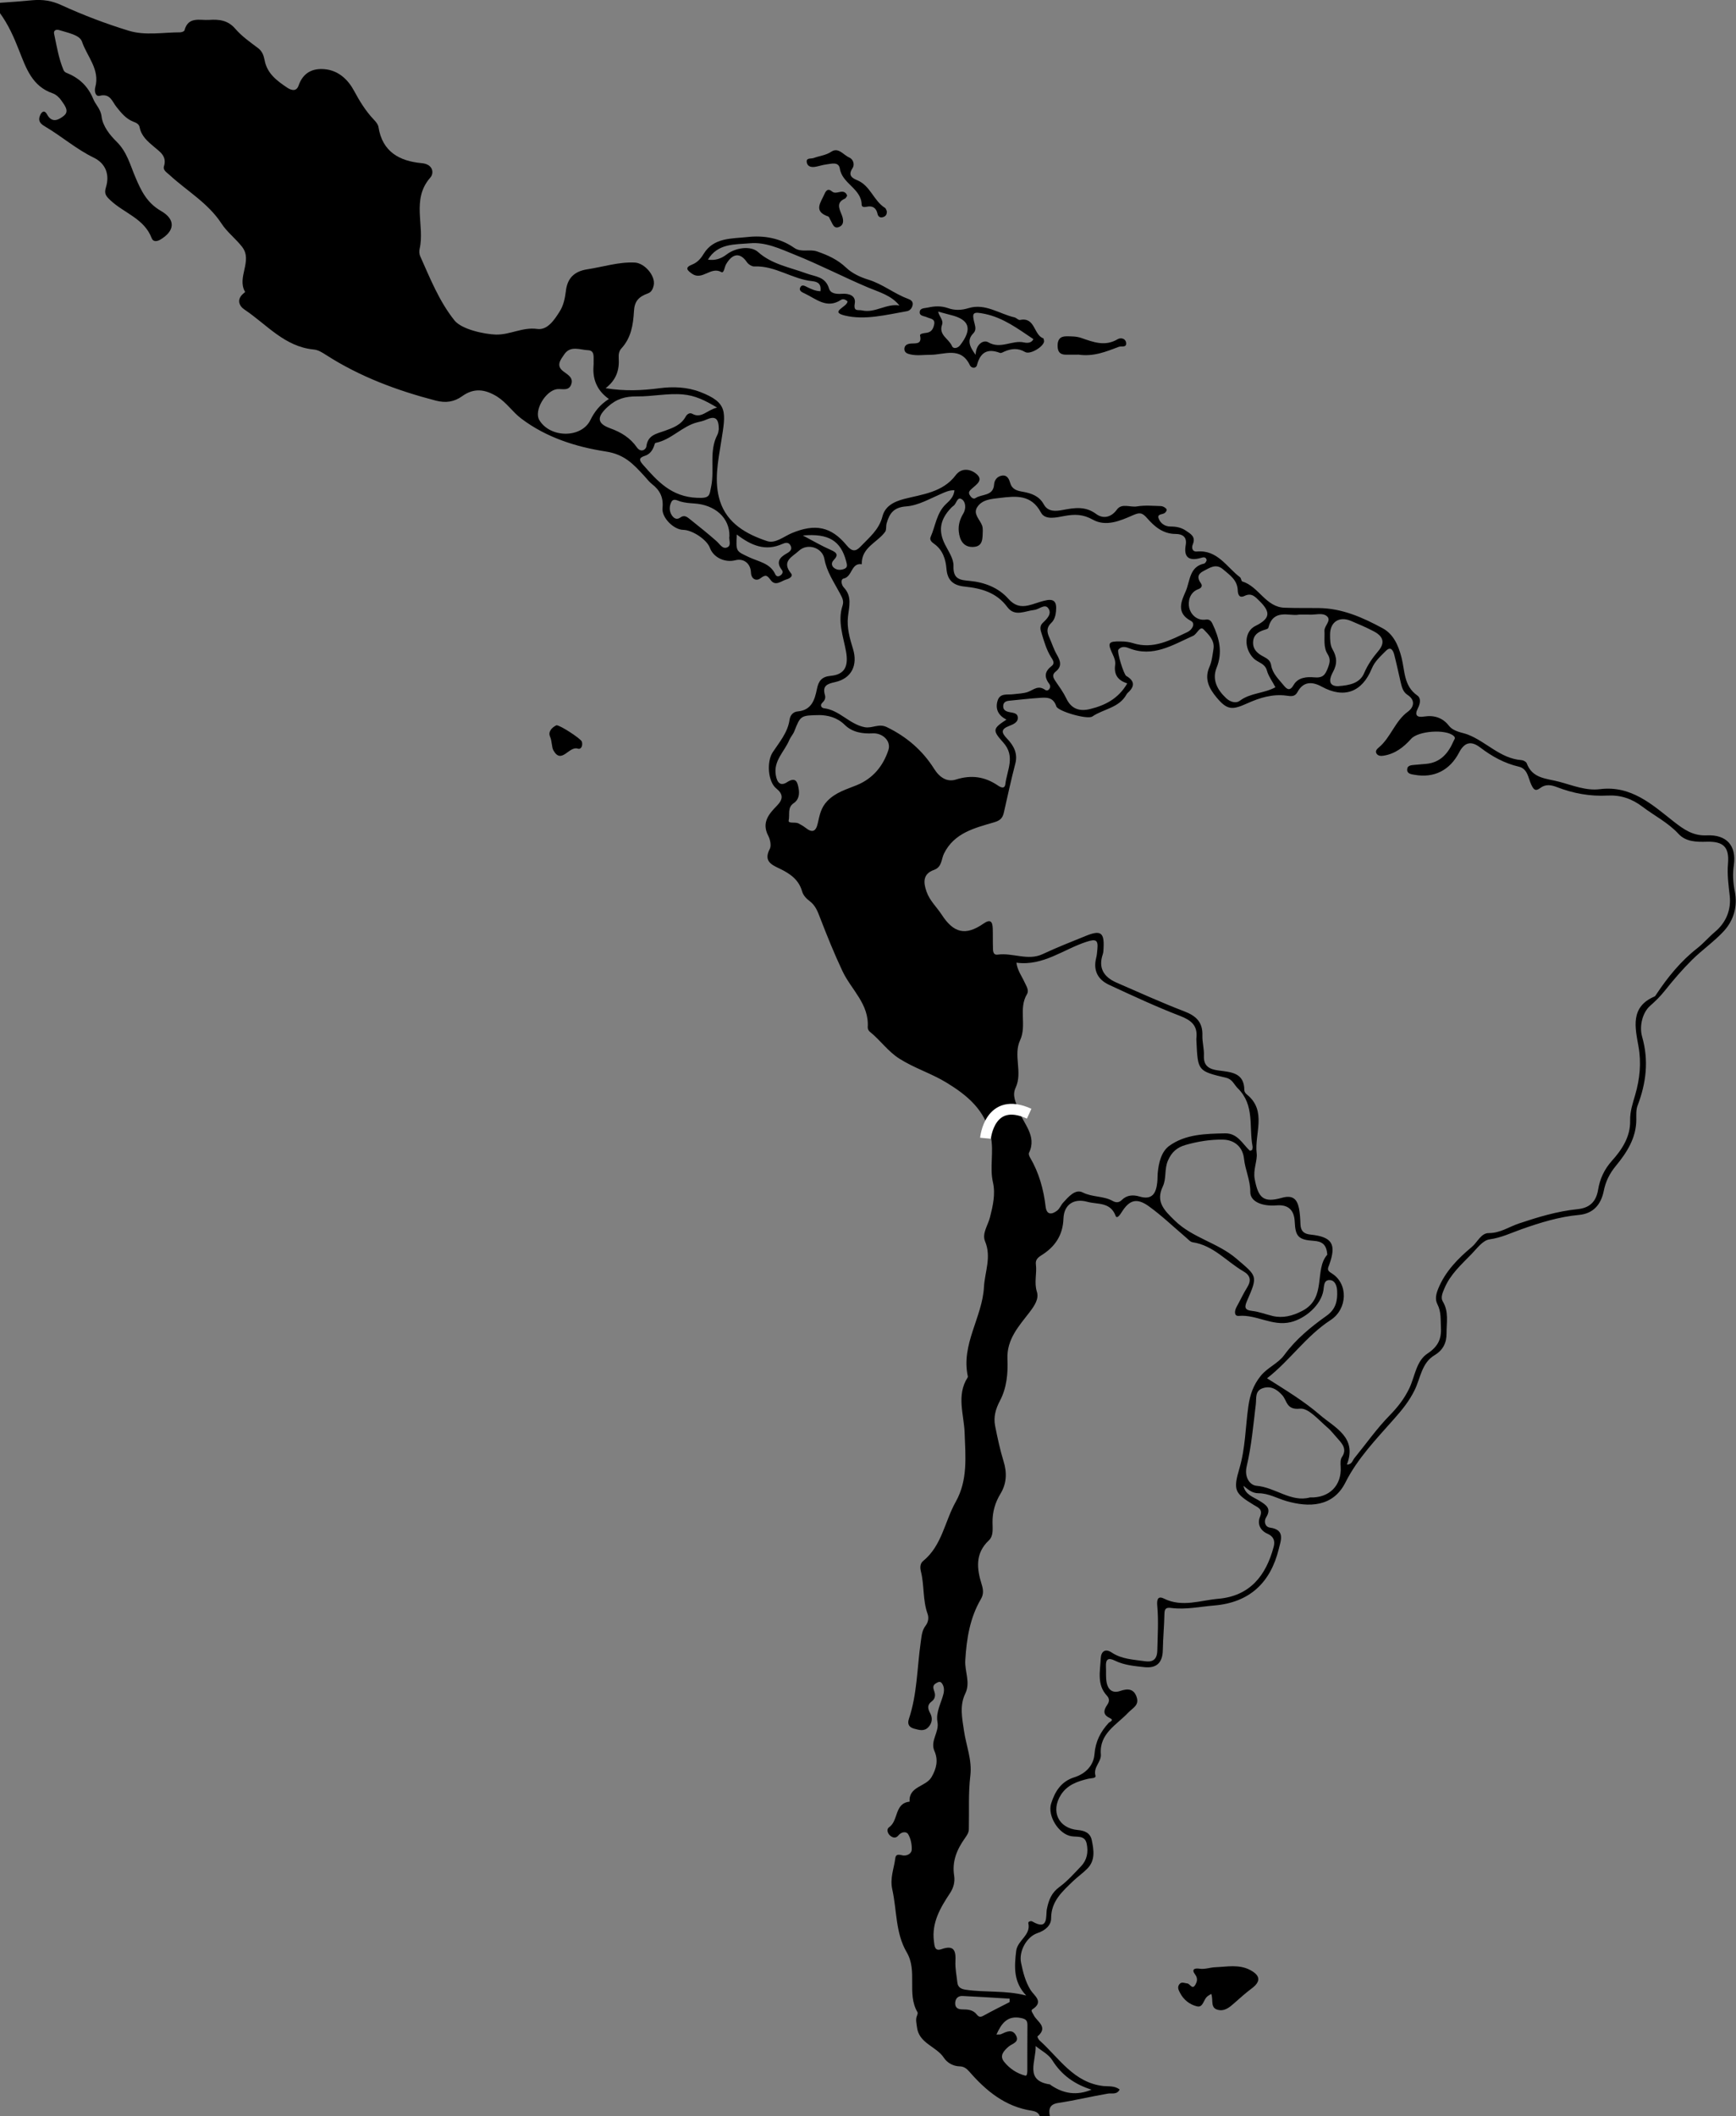 <svg xmlns="http://www.w3.org/2000/svg" id="Capa_2" data-name="Capa 2" viewBox="0 0 160.55 195.71"><rect x="0" y="0" width="160.55" height="195.71" fill="#808080" stroke="none"/><defs><style>      .cls-1 {        fill: none;        stroke: #fff;        stroke-miterlimit: 10;      }    </style></defs><g id="Capa_1-2" data-name="Capa 1"><g><path d="m0,.26C1.01.19,2.02.12,3.02.02c.93-.08,1.77.04,2.67.46,2.01.92,4.09,1.71,6.21,2.36,1.53.47,3.17.15,4.76.15.14,0,.38-.09.4-.18.35-1.32,1.42-.91,2.29-.97.91-.06,1.72.02,2.41.82.6.7,1.38,1.24,2.12,1.8.38.29.51.69.59,1.1.23,1.24,1.13,1.9,2.08,2.54.39.26.86.39,1.06-.18.41-1.18,1.27-1.63,2.43-1.52,1.27.12,2.15.97,2.7,1.99.52.97,1.08,1.88,1.83,2.67.18.19.39.43.43.68.36,2.3,1.94,3.16,4.01,3.35,1.04.09,1.16.92.78,1.34-1.77,2.02-.49,4.42-.98,6.57-.05.22-.04.49.05.69.92,2.05,1.75,4.16,3.17,5.94.67.84,2.79,1.28,3.83,1.31,1.32.03,2.46-.71,3.83-.52.94.13,1.58-.84,2.06-1.6.35-.54.5-1.21.58-1.88.13-1.18.74-1.85,2.01-2.04,1.45-.22,2.87-.69,4.36-.62.91.04,1.93,1.22,1.76,2.09-.06.3-.19.63-.51.75-.92.33-1.27.76-1.32,1.66-.07,1.25-.26,2.46-1.16,3.44-.23.25-.27.57-.25.88.07,1.06-.18,2-1.21,2.8,1.8.29,3.38.21,4.99,0,1.24-.16,2.54-.12,3.76.35,2.59,1,2.37,1.86,1.94,4.58-.29,1.82-.69,3.72-.11,5.52.66,2.05,2.45,3.06,4.36,3.69.76.25,1.54-.43,2.28-.74,2.14-.89,3.63-.62,5.07,1.13.48.58.83.61,1.3.1.79-.83,1.69-1.53,2.01-2.77.23-.89.94-1.34,2.01-1.62,1.67-.43,3.57-.6,4.77-2.2.51-.68,1.31-.6,1.89-.13.72.59.02.99-.39,1.37-.17.16-.37.31-.22.58.12.22.34.44.55.3.59-.4,1.65-.15,1.72-1.28.03-.4.3-.74.74-.8.5-.06.64.34.76.72.18.58.65.69,1.18.78.77.14,1.49.39,1.91,1.16.4.72,1.12.64,1.76.52,1.08-.2,2.08-.38,3.1.38.58.43,1.34.36,1.9-.41.45-.63,1.24-.19,1.86-.3.72-.12,1.47-.05,2.2-.03.17,0,.38.11.5.24.11.12.01.27-.12.39-.2.17-.73.07-.58.5.16.46.58.76,1.09.76.52,0,.99.08,1.43.38.46.31.94.56.64,1.28-.12.29-.06.69.39.65,1.91-.17,2.74,1.45,3.98,2.38.11.08.11.36.21.39,1.53.46,2.16,2.38,3.92,2.43,1.05.04,2.1.02,3.15.03,2.17.02,4.09.88,5.93,1.88.97.53,1.43,1.55,1.72,2.67.32,1.23.2,2.65,1.46,3.53.38.27.27.77.06,1.19-.34.66-.07.87.59.76.91-.14,1.7.11,2.27.84.45.58,1.25.63,1.76.83,1.72.67,3.01,2.22,4.95,2.36.17.01.43.14.49.28.52,1.44,1.83,1.41,3,1.72,1.24.33,2.48.85,3.76.69,2.9-.37,4.84,1.42,6.82,2.98.97.76,1.81,1.35,3.09,1.29,1.82-.08,2.75.95,2.49,2.76-.12.83-.07,1.61.09,2.42.27,1.38-.09,2.67-1.03,3.69-.89.96-1.99,1.72-2.92,2.64-.9.89-1.73,1.86-2.52,2.85-.42.53-.87.97-1.37,1.41-.68.6-1.02,1.85-.73,2.86.63,2.21.37,4.29-.43,6.38-.14.38-.11.84-.11,1.27,0,1.7-.89,3.07-1.88,4.27-.61.74-.96,1.47-1.13,2.33-.26,1.29-.99,2.1-2.29,2.22-1.84.17-3.61.72-5.31,1.32-.98.35-1.88.79-2.96.94-.64.09-1.18.86-1.67,1.36-.93.96-1.96,1.87-2.5,3.16-.17.41-.38.85-.16,1.22.58.95.34,1.96.35,2.96,0,.88-.32,1.54-1.12,2.02-1.2.72-1.29,2.15-1.85,3.26-.5,1-1.14,1.79-1.87,2.61-1.63,1.85-3.39,3.66-4.51,5.89-1.15,2.29-3.39,2.32-5.47,1.72-.85-.25-1.65-.72-2.56-.72-.61,0-.98-.35-1.4-.69.16.83.91,1.03,1.48,1.39.61.38,1.14.7.61,1.54-.23.37-.09.88.37.94,1.44.2.98,1.22.81,1.95-.76,3.13-2.7,4.98-5.99,5.25-1.31.11-2.62.4-3.95.23-.44-.06-.63.02-.64.52-.02,1.12-.13,2.24-.15,3.37-.02,1.13-.54,1.71-1.71,1.58-.92-.1-1.86-.18-2.72-.6-.62-.31-.86-.13-.83.54.03.5-.03,1.02.07,1.51.13.64.55,1,1.26.75.67-.23,1.25-.22,1.51.57.26.77-.37,1-.8,1.46-1.05,1.11-2.67,1.91-2.51,3.83.06.7-.72,1.18-.5,1.97.08.27-.41.23-.66.29-.99.24-1.93.55-2.53,1.48-.97,1.52-.24,3.1,1.55,3.26.65.06,1.16.27,1.3.94.19.92.34,1.87-.41,2.63-.4.41-.89.75-1.31,1.15-.99.96-2.04,1.85-2.04,3.45,0,.63-.51,1.11-1.25,1.36-1.02.34-1.75,1.69-1.53,2.75.18.86.39,1.73.88,2.52.32.52,1.28,1.08.16,1.79-.17.11.04.34.12.51.29.62,1.41,1.11.36,1.99-.03.02.09.29.2.38,1.81,1.62,3.14,3.9,5.91,4.21.46.05,1.01-.05,1.49.32-.27.51-.71.31-1.1.38-1.53.26-3.04.63-4.57.86-.81.12-.91.56-.79,1.21h-.93c-.13-.34-.44-.44-.74-.49-2.45-.37-4.22-1.83-5.77-3.61-.26-.3-.52-.48-.87-.49-.64-.01-1.19-.34-1.49-.8-.71-1.07-2.32-1.32-2.49-2.85-.04-.35-.14-.68,0-1.02.04-.11.1-.26.05-.34-1.01-1.73.04-3.79-1-5.55-1.04-1.77-.9-3.87-1.33-5.81-.23-1.05.16-1.93.28-2.88.06-.49.49-.28.75-.25.44.03.76-.24.77-.54.02-.48-.09-1.02-.33-1.43-.17-.28-.63-.23-.9.11-.22.27-.48.24-.72.06-.3-.22-.4-.64-.15-.81.89-.6.48-2.22,1.9-2.37-.09-1.43,1.5-1.36,2.03-2.27.46-.79.64-1.57.27-2.41-.42-.95.46-1.74.28-2.69-.17-.91.35-1.75.56-2.62.08-.36.05-.71-.18-.99-.15-.18-.36-.06-.53.04-.37.22-.21.52-.12.82.1.33.02.64-.25.84-.45.33-.39.67-.15,1.11.24.44.18.91-.18,1.29-.39.41-.86.25-1.31.13-.46-.12-.64-.42-.49-.88.78-2.31.76-4.74,1.1-7.11.08-.54.1-1.07.45-1.53.25-.32.32-.74.18-1.11-.45-1.26-.29-2.62-.61-3.9-.09-.35-.09-.74.21-.98,1.74-1.42,1.99-3.66,3.01-5.47,1.13-2.01.9-4.18.82-6.4-.06-1.66-.77-3.45.27-5.08.02-.03.04-.08.03-.11-.65-2.97,1.34-5.46,1.49-8.28.08-1.4.71-2.76.1-4.22-.3-.72.27-1.48.46-2.23.26-1.04.52-2.14.27-3.22-.32-1.41.1-2.81-.2-4.25-.52-2.44-2.16-3.79-4.09-4.97-1.39-.85-2.96-1.33-4.35-2.21-1.08-.68-1.78-1.73-2.75-2.5-.11-.09-.2-.27-.19-.41.14-2.15-1.52-3.47-2.33-5.18-.76-1.61-1.43-3.27-2.07-4.93-.23-.6-.44-1.16-.96-1.55-.32-.24-.6-.53-.71-.91-.31-1.08-1.1-1.63-2.05-2.09-.73-.35-1.55-.68-.94-1.83.16-.3.04-.88-.14-1.22-.65-1.24.08-2.04.83-2.81.57-.59.54-1.06-.08-1.56-.79-.63-.91-2.48-.34-3.35.62-.94,1.39-1.82,1.56-3.01.06-.44.35-.74.76-.77,1.29-.12,1.57-1.09,1.77-2.07.15-.75.44-1.14,1.27-1.22,1.34-.12,1.66-.93,1.42-2.26-.25-1.38-.8-2.78-.32-4.23.15-.46-.05-.77-.26-1.17-.54-1.02-1.21-1.97-1.42-3.16-.19-1.05-1.58-1.48-2.36-.74-.57.54-1.66.95-.72,2.09.21.25-.13.47-.42.55-.49.14-1.02.68-1.47.06-.34-.47-.48-.51-.96-.15-.38.28-.84.05-.86-.54-.03-.83-.66-1.34-1.44-1.14-.98.25-2.04-.26-2.36-1.15-.27-.75-1.62-1.65-2.47-1.66-.86-.01-2-1.12-1.91-2.01.1-.97-.23-1.65-.97-2.22-.27-.21-.48-.5-.72-.76-.99-1.06-1.79-1.99-3.58-2.26-2.71-.42-5.47-1.28-7.79-3.04-.81-.61-1.35-1.47-2.23-2.03-1.13-.7-2.16-.82-3.24-.04-.75.54-1.53.64-2.43.41-3.58-.93-7.02-2.21-10.15-4.22-.36-.23-.72-.47-1.16-.51-2.69-.26-4.34-2.32-6.39-3.69-.51-.34-.74-.94-.11-1.48.06-.05.17-.14.17-.15-.8-1.35.73-2.87-.28-4.17-.59-.76-1.39-1.36-1.91-2.16-1.23-1.89-3.17-2.99-4.77-4.46-.26-.24-.66-.47-.55-.82.3-.94-.37-1.35-.9-1.8-.6-.51-1.19-.99-1.35-1.83-.06-.3-.33-.41-.59-.51-.68-.27-1.11-.81-1.55-1.36-.39-.48-.57-1.28-1.55-1.03-.4.1-.51-.44-.41-.79.45-1.65-.76-2.84-1.23-4.22-.21-.63-1.34-.82-2.12-1.07-.26-.08-.52.03-.46.33.24,1.13.42,2.28.87,3.36.04.1.14.21.24.25,1.18.47,2.01,1.21,2.52,2.45.21.52.68.91.76,1.59.11.93.8,1.76,1.39,2.34.96.94,1.26,2.16,1.72,3.24.55,1.31,1.08,2.41,2.39,3.17,1.39.8,1.28,1.86-.08,2.66-.32.18-.66.2-.79-.16-.68-1.79-2.54-2.3-3.79-3.47-.44-.41-.62-.63-.43-1.23.36-1.18-.04-2.2-1.13-2.73-1.61-.78-2.95-1.96-4.47-2.86-.32-.19-.69-.42-.54-.92.12-.41.42-.72.69-.22.49.9,1.15.44,1.54.14.57-.44.07-1-.22-1.43-.19-.28-.49-.55-.8-.66-1.9-.65-2.46-2.33-3.1-3.95-.48-1.23-1.01-2.43-1.8-3.5V.26Zm124.55,135.18c.49,0,.53-.38.71-.6,1.08-1.32,2.06-2.73,3.25-3.94.75-.77,1.35-1.53,1.82-2.5.53-1.1.63-2.53,1.69-3.23.95-.63,1.3-1.32,1.24-2.39-.04-.74.04-1.46-.32-2.16-.25-.48-.12-.98.08-1.47.65-1.58,1.82-2.77,3.09-3.83.53-.44.86-1.3,1.58-1.29,1.06,0,1.85-.57,2.76-.88,1.76-.59,3.56-1.14,5.44-1.33,1.08-.11,1.72-.64,1.91-1.81.16-.97.55-1.85,1.27-2.66.91-1.01,1.73-2.22,1.69-3.73-.02-.84.24-1.59.47-2.38.42-1.46.58-2.93.3-4.48-.31-1.74-.78-3.65,1.49-4.61.06-.03.11-.11.15-.18,1.07-1.61,2.27-3.09,3.82-4.3.57-.45,1.05-1.02,1.62-1.5,1.03-.86,1.5-2.05,1.36-3.32-.11-1-.25-1.97-.16-2.99.13-1.53-.43-2.06-1.95-2.02-.96.03-1.95.01-2.62-.72-.97-1.05-2.22-1.67-3.33-2.51-.99-.75-2.01-1.1-3.24-1.04-1.61.09-3.18-.2-4.68-.78-.54-.21-1.05-.29-1.54.08-.47.36-.63.12-.84-.32-.28-.61-.33-1.46-1.14-1.65-1.34-.31-2.49-.95-3.57-1.77-.86-.66-1.47-.48-1.96.46-.85,1.64-2.32,2.39-4.12,2.06-.3-.05-.7-.09-.68-.49.01-.4.4-.4.71-.43.35-.03.7-.06,1.04-.09,1.33-.12,2.05-.98,2.54-2.11.07-.17.23-.28,0-.48-.71-.64-3.27-.47-3.93.28-.69.77-1.47,1.38-2.53,1.55-.23.04-.5.04-.65-.17-.17-.25.02-.44.2-.59,1.11-.93,1.49-2.44,2.7-3.32.53-.39.71-1.05-.05-1.54-.43-.28-.53-.74-.64-1.2-.19-.83-.37-1.67-.58-2.49-.1-.39-.31-.85-.78-.38-.48.49-1.03.96-1.3,1.63-.91,2.21-2.58,2.8-4.63,1.68-.87-.48-1.71-.51-2.25.51-.25.46-.64.37-1.02.32-1.29-.17-2.48.2-3.61.71-1.38.62-1.85.65-2.83-.52-.66-.79-1.19-1.69-.68-2.84.23-.52.29-1.13.38-1.7.11-.79-.49-1.33-.92-1.78-.34-.35-.6.44-.97.6-1.89.84-3.7,2.03-5.94,1.14-.29-.12-.7-.21-.97.14-.15.2.5,2.3.73,2.43q1.14.65.17,1.53c-.06.05-.11.11-.15.18-.68,1.25-2.12,1.33-3.16,2.04-.45.31-3.18-.48-3.33-.94-.28-.87-.91-.83-1.57-.78-.93.06-1.86.17-2.78.26-.3.03-.54.13-.56.47-.02.33.17.48.47.56.35.1.89.05.88.57,0,.43-.47.6-.82.74-.77.3-.69.63-.18,1.16.6.63,1.02,1.35.77,2.31-.39,1.5-.72,3.02-1.06,4.53-.11.5-.34.74-.89.9-1.8.53-3.7.97-4.65,2.9-.26.53-.17,1.24-.93,1.51-1.02.36-.99,1.14-.68,2.01.29.83.93,1.41,1.39,2.11,1.1,1.7,2.19,2.01,3.88.84.63-.44.83-.19.85.45.02.58,0,1.17.02,1.75,0,.31,0,.73.44.67,1.39-.19,2.79.59,4.14-.04,1.32-.62,2.68-1.15,4.03-1.7,1.33-.54,1.7-.32,1.62,1.12-.01.19-.01.4-.07.58-.44,1.29.1,2.11,1.25,2.62,2.1.91,4.18,1.86,6.32,2.68,1.09.42,1.68,1.02,1.64,2.22-.02.61.17,1.24.14,1.85-.05.99.51,1.27,1.33,1.38,1.14.16,2.41.17,2.41,1.84,0,.13.12.3.24.39,1.88,1.52.68,3.63.9,5.44.08.68-.35,1.51-.18,2.39.33,1.74.81,2.2,2.51,1.72.99-.28,1.4.1,1.58.96.1.49.12,1,.14,1.5.03.61.31.88.93.94,2,.21,2.41.88,1.74,2.76-.12.35-.28.53.2.81,1.58.96,1.49,3.32-.09,4.34-2.26,1.47-3.76,3.74-5.87,5.38,1.75,1.11,3.41,2.11,4.87,3.37,1.39,1.2,3.5,2.08,2.51,4.62m-29.66,49.08c-1.18-1.24-1.1-2.63-.92-4.12.13-1,1.38-1.44,1.12-2.57-.03-.13.23-.23.37-.15,1.54.9,1.22-.53,1.35-1.16.17-.84.43-1.5,1.17-2.04.74-.54,1.36-1.25,2-1.92.55-.58.67-1.31.51-2.07-.17-.8-.86-.6-1.41-.69-1.18-.19-2.23-1.88-1.88-3.02.35-1.12.93-2.05,2.14-2.43,1.05-.33,1.79-1.1,1.87-2.14.09-1.18.56-2.07,1.31-2.89.11-.12.56-.24.09-.46-.68-.32-.53-.76-.21-1.23.2-.3.21-.56-.05-.84-.94-1.02-.61-2.27-.56-3.45.03-.6.39-.95,1.03-.52.92.61,1.99.64,3.02.79.65.1,1.16-.05,1.18-.99.03-1.36.12-2.71,0-4.07-.04-.44-.06-1.06.61-.73,1.7.84,3.36.16,5.03.02,2.93-.26,4.41-2.14,5.12-4.8.15-.55,0-.97-.58-1.22-.66-.29-.95-.91-.69-1.54.29-.71-.11-.85-.57-1.12-1.8-1.09-1.91-1.38-1.32-3.4.55-1.87.55-3.82.82-5.72.16-1.11.47-1.98,1.15-2.82.62-.77,1.59-1.13,2.17-1.92,1.07-1.46,2.46-2.6,3.91-3.63.87-.61,1.03-1.41.98-2.33-.02-.42-.19-.95-.67-.97-.58-.03-.53.55-.6.96-.23,1.37-1.69,2.61-3.03,2.93-1.7.4-3.15-.72-4.79-.58-.45.04-.41-.45-.22-.81.34-.61.63-1.25,1-1.84.39-.63.28-1.1-.34-1.46-1.56-.9-2.78-2.41-4.71-2.7-.23-.03-.44-.3-.65-.47-1.12-.95-2.19-1.98-3.38-2.84-1.14-.83-1.82-.62-2.55.55-.14.23-.43.62-.54.33-.49-1.32-1.67-1.05-2.62-1.31-1.23-.34-2.16.23-2.21,1.55-.05,1.56-.8,2.63-2.06,3.41-.33.21-.54.42-.49.83.11.83-.18,1.65.09,2.52.21.66-.2,1.27-.66,1.88-.98,1.28-2.14,2.51-2.06,4.35.06,1.32-.07,2.68-.69,3.85-.41.78-.61,1.51-.45,2.33.22,1.1.45,2.2.78,3.27.33,1.06.29,2.06-.28,3-.5.82-.75,1.69-.74,2.65,0,.58.11,1.25-.34,1.67-1.28,1.21-1.12,2.61-.66,4.08.14.45.2.88-.07,1.34-1.03,1.75-1.33,3.69-1.45,5.68-.06,1.03.5,2.04,0,3.07-.54,1.11-.29,2.27-.12,3.43.2,1.38.76,2.68.59,4.15-.2,1.64-.1,3.31-.14,4.96,0,.32-.19.58-.37.84-.73,1.03-1.2,2.13-.99,3.45.09.58-.05,1.13-.4,1.65-.88,1.33-1.69,2.71-1.47,4.42.06.44.06.96.71.73,1.17-.41,1.33.16,1.28,1.14-.03.65.11,1.31.18,1.96.06.48.4.6.82.66,1.79.26,3.63.04,5.5.52m-.86-95.5c.1.74.5,1.24.75,1.8.16.35.44.75.23,1.1-.81,1.34,0,2.89-.64,4.27-.65,1.39.25,2.96-.41,4.38-.35.74.02,1.35.26,2.06.44,1.28,1.74,2.39.97,3.98-.05.11.03.31.11.44.82,1.4,1.24,2.92,1.43,4.52.09.78.56.76,1.06.38.24-.18.35-.51.56-.74.49-.54,1.13-1.29,1.8-.95.91.46,1.92.31,2.78.79.3.17.59.17.85-.09.47-.47,1.06-.49,1.63-.32,1.17.35,1.53-.29,1.64-1.26.04-.31.02-.62.05-.93.09-.94.33-1.95,1.06-2.49,1.51-1.09,3.35-1.12,5.15-1.16,1.16-.03,1.61.95,2.3,1.6.03.02.13-.03.22-.06.02-.11.06-.22.04-.33-.35-1.81.22-3.81-1.36-5.37-.35-.34-.49-.84-1.09-.98-2.62-.62-2.61-.64-2.74-3.35,0-.12-.02-.23,0-.35.11-1.13-.47-1.61-1.49-2.01-2.24-.86-4.42-1.88-6.6-2.89-1.03-.48-1.48-1.33-1.18-2.5.07-.26.08-.54.11-.81.08-.84-.15-.94-.99-.67-2.14.69-4.01,2.26-6.47,1.94m-.97-22.49c-.71-.37-1.03-.94-.81-1.71.22-.78.92-.55,1.47-.63.46-.06.95-.06,1.37-.22.52-.2.92-.64,1.57-.18.28.2.62-.23.38-.55-.51-.68-.41-1.17.23-1.67.32-.25.09-.56-.08-.83-.42-.67-.62-1.43-.86-2.16-.11-.33-.21-.68.1-.98.4-.38.9-.86.5-1.38-.32-.41-.84.13-1.29.18-.85.09-1.79.66-2.48-.27-.99-1.34-2.39-1.73-3.92-1.89-1.02-.1-1.62-.52-1.71-1.66-.07-.87-.35-1.74-1.13-2.29-.26-.18-.45-.38-.33-.65.45-1.02.54-2.2,1.41-3.03.36-.33.73-.68.79-1.28-.47-.02-.84.16-1.23.33-1.05.45-2.12,1.08-3.22,1.16-1.17.08-1.56.65-1.82,1.56-.08.26,0,.6-.14.79-.72,1-2.21,1.44-2.16,3-1-.15-.86,1.15-1.67,1.32-.33.07-.2.61,0,.82.8.84.49,1.77.39,2.73-.11,1.01.17,2.01.47,2.97.45,1.48-.12,2.72-1.66,3.06-.73.16-1.19.34-.94,1.19.09.3-.03.52-.24.72-.26.25-.06.49.16.51,1.44.17,2.34,1.48,3.76,1.75.7.13,1.3-.37,2.04-.01,1.84.89,3.31,2.16,4.38,3.86.51.81,1.2,1.25,2.02.99,1.42-.45,2.66-.27,3.86.54.26.18.65.38.71-.13.15-1.28.96-2.56-.21-3.85-1.03-1.14-.94-1.28.32-2.11m11.14-3.35c-.85-.27-1.22-.81-1.1-1.68.05-.35-.07-.68-.23-1.01-.5-1.06-.41-1.2.74-1.18.38,0,.78.04,1.15.16,1.88.59,3.46-.29,5.05-1.04.41-.2.75-.78.3-1.02-1.44-.76-.85-1.89-.47-2.77.39-.91.32-2.24,1.69-2.53.1-.02.25-.25.23-.35-.09-.33-.36-.22-.58-.16-1.1.3-1.55-.12-1.35-1.22.14-.79-.38-1.01-.93-1.01-1.18,0-1.98-.7-2.65-1.47-.47-.54-.72-.52-1.33-.25-1.16.51-2.47,1.07-3.68.4-.91-.51-1.68-.52-2.64-.34-.72.13-1.77.41-2.16-.32-.91-1.71-2.35-1.52-3.81-1.35-.76.09-1.64.14-2.09.86-.4.62.26,1.14.46,1.7.05.14.06.31.06.46-.03.66.06,1.47-.87,1.51-.9.05-1.27-.61-1.35-1.43-.06-.61.11-1.15.42-1.66.27-.45.22-1.05-.1-1.29-.46-.35-.52.37-.8.57-.16.11-.29.26-.42.41-.86,1-.96,1.99-.39,3.14.32.65.83,1.35.8,2.02-.04,1.22.58,1.3,1.5,1.38,1.37.13,2.66.62,3.58,1.66.56.63,1.12.77,1.84.61.49-.11.96-.31,1.45-.43.91-.24,1.21.04,1.11.99-.04.4-.15.79-.44,1.06-.46.43-.4.86-.17,1.36.24.53.41,1.1.7,1.59.33.57.48,1.07-.11,1.54-.38.3-.24.58-.02.9.35.51.72,1.02.99,1.58.47,1,1.24,1.23,2.21.99,1.39-.34,2.61-.96,3.42-2.35m18.51,52.82c-.06-.99-.52-1.24-1.25-1.29-1.42-.09-1.7-.41-1.76-1.76q-.07-1.65-1.68-1.52c-1.36.11-2.44-.36-2.43-1.24.01-1.09-.47-2.03-.58-3.07-.11-1.08-.87-1.75-1.95-1.77-1.17-.02-2.32.17-3.45.49-.77.22-1.29.64-1.64,1.46-.34.8-.12,1.64-.47,2.38-.68,1.43.14,2.21,1.09,3.14,1.65,1.62,3.97,2.05,5.71,3.53,1.92,1.65,2.02,1.55.99,3.91-.23.54-.27.85.46.93.65.07,1.28.32,1.91.47.93.22,1.84,0,2.75-.48,2.3-1.2,1.05-3.83,2.32-5.21m-1.63,22.47c1.81.07,2.96-1.13,2.85-2.84-.02-.3-.04-.68.12-.9.47-.7.06-1.19-.35-1.65-.34-.37-.65-.79-1.02-1.1-.79-.68-1.74-1.8-2.51-1.72-1.26.14-1.19-.73-1.63-1.23-.5-.57-1.1-.92-1.85-.65-.7.25-.54.92-.61,1.49-.23,1.91-.4,3.85-.84,5.71-.25,1.05.32,1.76.9,1.81,1.74.14,3.2,1.56,4.95,1.08m-45.33-72.35c-1.78.03-1.78.03-2.36,1.5-.11.28-.34.52-.46.8-.44,1.07-1.48,1.91-1.25,3.25.11.67.41,1.07,1.05.65.83-.53.96.04,1.06.59.09.5.03,1.04-.46,1.36-.6.4-.34,1.07-.46,1.59-.07.32.59.13.89.27.24.12.47.26.68.42.62.49.95.34,1.12-.42.17-.74.28-1.44.89-2.07.79-.81,1.77-1.07,2.72-1.46,1.5-.62,2.43-1.76,2.92-3.24.28-.85-.55-1.6-1.45-1.55-.93.05-1.88-.09-2.58-.78-.73-.72-1.6-.89-2.32-.91m42.14-2.58c-.29-.56-.64-1.02-.78-1.53-.18-.69-.85-.74-1.24-1.14-.93-.95-.85-2.49.17-2.99,1.36-.67,1.45-1.26.39-2.3-.4-.39-.73-.8-1.39-.48-.52.25-.62-.19-.63-.53-.04-.95-.74-1.4-1.36-1.93-.67-.57-1.23-.13-1.81.16-.55.28-.59.65-.24,1.13.18.25.04.44-.22.54-.84.3-.98,1.16-.86,1.72.12.56.67,1.23,1.54,1.1.32-.05.49.12.62.4.62,1.31.96,2.61.37,4.07-.43,1.08.06,2.02.88,2.79.38.36.91.52,1.28.24.97-.73,2.21-.66,3.28-1.24m2.12-6.71c-.85.14-2.32-.58-2.77,1.21-.02.1-.26.16-.4.2-.55.18-.98.46-1.01,1.12-.03.69.42,1.06.94,1.33.36.19.66.36.73.81.12.77.69,1.28,1.15,1.85.32.4.59.57.94-.04.4-.7,1.25-.75,1.87-.69.82.08,1.04-.22,1.29-.88.18-.48.26-.81-.03-1.27-.41-.65-.25-1.42-.29-2.15-.02-.49.69-.96.22-1.36-.4-.34-1.05-.11-1.58-.14-.27-.01-.54,0-1.07,0m-53.58-17.1c0-1.08-.34-1.3-1.19-.92-.24.11-.51.17-.77.23-1.43.35-2.42,1.62-3.89,1.91-.07.01-.11.2-.15.31-.15.42-.41.75-.85.89-.56.18-.53.4-.17.81,1.36,1.55,2.64,2.98,5.03,3.07,1.2.05,1.11-.22,1.29-1.09.31-1.57-.22-3.24.57-4.75.09-.17.1-.37.12-.47m-.14-2.03c-1.17-.7-2.05-1.12-3.16-1.22-1.44-.13-2.84.2-4.25.18-1.08-.01-1.89.22-2.69.94-1,.9-1.09,1.54.18,2,1.05.38,1.87.89,2.49,1.77.36.52.84.23.88-.09.13-1.06.96-1.17,1.68-1.43.77-.28,1.53-.54,1.96-1.33.12-.22.37-.38.59-.26.86.49,1.34-.33,2.32-.57m-10.03-.8q-1.46-1.04-1.42-2.8c0-.19.03-.39.02-.58-.02-.45.13-1.09-.5-1.12-.75-.03-1.65-.47-2.22.39-.32.48-.81,1.03-.06,1.58.4.3.93.57.71,1.19-.23.65-.85.38-1.32.44-1.07.15-2.15,2-1.63,2.86.99,1.66,3.88,1.7,4.72,0,.39-.79.88-1.42,1.71-1.95m67.49,26.55c.97-.07,1.96-.25,2.36-1.2.33-.77.78-1.42,1.3-2.03.71-.83.41-1.41-.42-1.84-.68-.36-1.39-.66-2.1-.96-1.07-.45-1.92.08-1.93,1.25,0,.46,0,.99.22,1.36.43.75.46,1.37.03,2.15-.2.37-.61,1.3.54,1.28m-56.34-13.89c.03-1.66-1.31-2.89-3.27-3.01-.43-.03-.84-.06-1.26-.18-.27-.08-.65-.33-.84.04-.19.38-.22.83.04,1.23.19.29.46.45.79.21.39-.29.66-.02.93.19.81.65,1.63,1.3,2.41,1.99.32.28.57.79,1.02.57.39-.18.1-.71.18-1.04m24.69,138.58c.19-.01.32.01.42-.03.5-.23,1.07-.54,1.41.14.31.62-.39.73-.71,1.01-.44.39-.85.83-.42,1.38.5.63,1.18,1.1,1.98,1.3.17.04.18-.31.18-.49,0-1.4,0-2.79.01-4.19,0-.42-.15-.56-.59-.65-1.26-.26-1.81.49-2.28,1.54m8.81,5.09c-1.56-.49-2.78-1.34-3.65-2.74-.34-.54-1.01-.87-1.53-1.3.06,1.4-1.07,3.2,1.32,3.55.03,0,.05.05.09.07,1.16.79,2.39.99,3.77.41M68.14,49.44c-.09,1.61-.05,1.52,1.14,2.09.86.41,1.95.54,2.42,1.58.1.21.29.24.48.1.19-.13.26-.33.13-.5-.58-.75-.19-1.18.48-1.55.29-.16.52-.39.3-.75-.18-.3-.48-.22-.73-.11-1.57.71-2.88.15-4.22-.87m25.23,135.71c0-.1,0-.2,0-.31-1.45-.09-2.89-.18-4.34-.25-.39-.02-.66.19-.69.62-.03.46.25.62.65.62.52,0,1.01.03,1.36.49.17.22.34.24.59.1.8-.44,1.62-.85,2.44-1.27m-19.13-135.62c.97.51,1.73.96,2.53,1.31.54.24.84.43.32.97-.23.23-.21.53.04.72.29.23.67.21.98.07.31-.14.2-.42.13-.71-.5-1.86-1.6-2.57-3.99-2.36"></path><path d="m51.46,67.07c.32-.03,2.26,1.24,2.35,1.51.11.36-.06.76-.38.65-.82-.26-1.5,1.5-2.25.16-.17-.31-.12-.83-.31-1.27-.2-.46.17-.85.59-1.05"></path><path d="m78.37,27.86c-.21-.2-.44-.23-.59-.13-1.32.87-2.31-.1-3.38-.6-.22-.1-.57-.25-.37-.59.15-.26.42-.09.62.01.38.18.75.37,1.23.38.08-.64-.2-.87-.76-.93-1.85-.18-3.43-1.45-5.36-1.36-.22.01-.54-.19-.68-.39-.61-.91-1.33-.85-1.93.19-.15.25-.19.86-.44.72-.97-.55-1.76.81-2.7.16-.44-.31-.72-.57-.01-.85.5-.2.8-.54,1.08-1,.93-1.52,2.6-1.39,4.04-1.55,1.5-.17,3.03.09,4.33,1,.66.46,1.4.09,2.11.33,1.01.35,1.9.75,2.69,1.5.56.54,1.36.9,2.05,1.11,1.34.41,2.39,1.3,3.67,1.77.27.1.5.25.43.59-.06.29-.25.51-.53.56-1.9.33-3.88.85-5.74.4-1.48-.36.29-.8.25-1.33m-12.9-3.84q.92.14,1.71-.47c.85-.66,2.25-.83,2.91-.24,1.28,1.15,2.95,1.42,4.46,1.98.88.32,1.77.29,2.11,1.4.15.49.69.52,1.2.49.64-.05,1.31.17,1.18.9-.13.79.31.55.69.64,1.2.26,2.22-.66,3.44-.46-.76-.95-1.9-1.24-2.89-1.66-2.27-.96-4.46-2.1-6.75-3.02-1.39-.56-2.73-1.21-4.2-1.07-1.36.12-2.97-.02-3.88,1.53"></path><path d="m96.56,31.54c0,.5-1.29,1.29-1.76,1.01-.65-.38-1.25-.32-1.89-.05-.14.06-.32.18-.44.13-1.17-.44-1.82-.03-2.12,1.15-.08.3-.51.3-.65,0-.84-1.78-2.39-.96-3.66-.97-.6,0-1.21.1-1.82-.03-.28-.06-.56-.15-.58-.47-.02-.4.3-.52.62-.54.48-.03,1.01.07.83-.74-.04-.18.36-.22.59-.25.48-.06.64-.4.72-.8.09-.52-.38-.5-.67-.64-.27-.13-.72-.1-.67-.51.04-.36.47-.32.77-.39.62-.14,1.22-.16,1.83.05.64.23,1.26.21,1.93,0,1.54-.46,2.83.54,4.23.86.18.04.36.27.51.24,1.42-.3,1.25,1.38,2.16,1.7.04.01.04.14.06.21m-6.32,1.33c.01-1.02.74-1.43,1.16-1.18,1.16.68,2.22-.23,3.32.02.31.07.7.05.86-.31-1.42-.95-2.77-1.97-4.48-2.33-1.12-.23-1.24-.15-.95.93.09.32.12.61-.12.86-.59.6-.4,1.18.22,2.01m-3.48-4.02c.1.48.52.79.36,1.23-.33.95.64,1.29.92,1.96.11.28.52.23.76-.08,1.15-1.49.87-2.37-.88-2.79-.36-.09-.72-.2-1.15-.31"></path><path d="m112.03,184.38c-.21.13-.31.18-.39.26-.34.28-.37,1.03-.93.9-.68-.16-1.25-.6-1.59-1.27-.13-.25-.25-.5-.06-.76.21-.29.48-.11.74-.09.26.02.46.63.75.12.16-.28.25-.59-.03-.96-.37-.49,0-.59.43-.52.51.07,1-.13,1.46-.14,1.06-.04,2.17-.29,3.21.26.96.51,1,1.07.12,1.72-.55.41-1.07.88-1.59,1.34-.44.39-.9.78-1.52.62-.73-.18-.4-.91-.61-1.47"></path><path d="m82.02,19.56c0,.31-.13.44-.33.51-.27.1-.47-.02-.53-.28-.12-.56-.45-.79-1.01-.67-.2.04-.46.05-.46-.19-.03-1.5-1.8-1.93-2.02-3.34-.11-.67-.8-.44-1.28-.38-.31.04-.6.14-.91.2-.37.08-.77.04-.86-.36-.11-.5.39-.34.64-.44.53-.2,1.11-.24,1.62-.58.66-.44,1.12.3,1.65.53.4.17.53.67.31,1-.46.69.01.93.47,1.12,1.19.51,1.49,1.89,2.53,2.54.11.07.14.26.18.33"></path><path d="m99.69,32.8c-.26,0-.68,0-1.11,0-.54,0-.76-.26-.77-.79-.02-.58.22-.91.8-.91.46,0,.95,0,1.38.15,1.13.39,2.21.82,3.39.11.26-.15.7-.07.76.31.08.52-.41.31-.66.4-1.16.43-2.31.94-3.78.72"></path><path d="m78.34,18.11c-.06.09-.11.22-.2.26-.78.34-.56.86-.32,1.44.17.4.29.92-.16,1.15-.56.29-.67-.31-.88-.65-.06-.1-.1-.26-.18-.29-1.42-.48-.68-1.31-.35-2.08.16-.37.36-.52.69-.24.4.35.92-.23,1.3.19.05.05.07.13.11.22"></path><path class="cls-1" d="m91.14,105.26s.37-3.94,4.04-2.27"></path></g></g></svg>